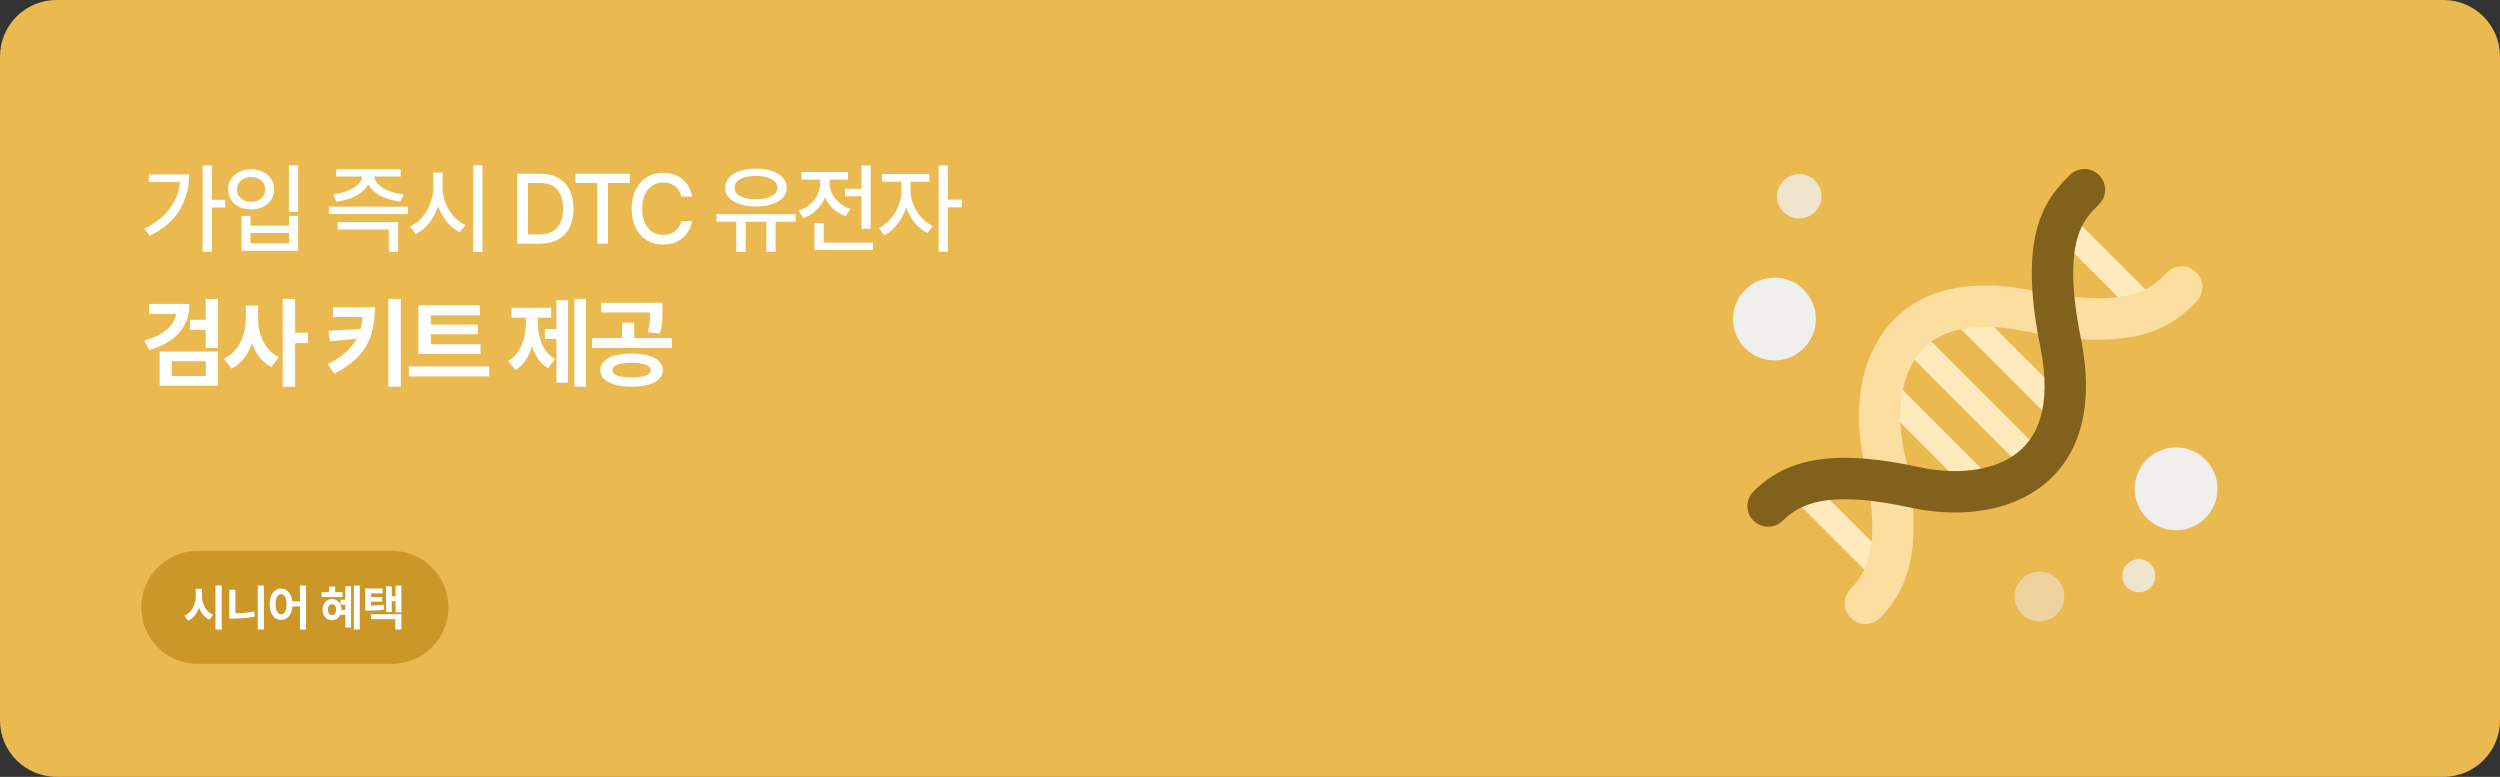 <svg width="708" height="220" viewBox="0 0 708 220" fill="none" xmlns="http://www.w3.org/2000/svg">
<rect x="0" y="0" width="708" height="220" fill="#333333" stroke="none"/>
<path d="M0 16C0 7.163 7.163 0 16 0H692C700.837 0 708 7.163 708 16V204C708 212.837 700.837 220 692 220H16C7.163 220 0 212.837 0 204V16Z" fill="#EAB950"/>
<ellipse cx="502.519" cy="90.342" rx="11.727" ry="11.727" fill="#F0EFEC"/>
<ellipse cx="616.273" cy="138.424" rx="11.727" ry="11.727" fill="#F0EFEC"/>
<ellipse opacity="0.5" cx="577.574" cy="168.913" rx="7.036" ry="7.036" fill="#F0EFEC"/>
<ellipse opacity="0.8" cx="509.557" cy="55.585" rx="6.287" ry="6.287" fill="#F0EFEC"/>
<ellipse opacity="0.8" cx="605.718" cy="163.05" rx="4.691" ry="4.691" fill="#F0EFEC"/>
<path fill-rule="evenodd" clip-rule="evenodd" d="M607.629 91.983L580.005 64.359L584.98 59.383L612.604 87.007L607.629 91.983Z" fill="#FFEABE"/>
<path fill-rule="evenodd" clip-rule="evenodd" d="M581.728 119.606L552.378 90.256L557.353 85.28L586.704 114.631L581.728 119.606Z" fill="#FFEABE"/>
<path fill-rule="evenodd" clip-rule="evenodd" d="M575.138 134.834L535.429 95.124L540.404 90.149L580.113 129.858L575.138 134.834Z" fill="#FFEABE"/>
<path fill-rule="evenodd" clip-rule="evenodd" d="M559.908 141.431L530.558 112.081L535.533 107.105L564.884 136.455L559.908 141.431Z" fill="#FFEABE"/>
<path fill-rule="evenodd" clip-rule="evenodd" d="M533.147 166.465L505.523 138.841L510.499 133.866L538.123 161.489L533.147 166.465Z" fill="#FFEABE"/>
<path fill-rule="evenodd" clip-rule="evenodd" d="M621.994 77.132C619.7 74.846 615.988 74.852 613.702 77.145C611.211 79.644 608.878 81.95 604.026 83.313C598.908 84.75 590.429 85.26 575.657 82.278C555.161 78.139 541.051 83.236 533.227 94.254C525.836 104.662 525.288 118.744 527.776 130.254C532.312 151.234 530.211 160.635 524.139 166.708C521.849 168.998 521.849 172.71 524.139 175C526.429 177.29 530.141 177.29 532.431 175C543.058 164.373 543.915 149.407 539.238 127.775C537.12 117.979 538.044 107.725 542.789 101.044C547.1 94.973 555.788 90.229 573.336 93.773C589.03 96.942 599.578 96.743 607.197 94.603C615.061 92.394 619.173 88.268 621.987 85.445L622.008 85.424C624.294 83.13 624.288 79.418 621.994 77.132Z" fill="#FBDEA0"/>
<path fill-rule="evenodd" clip-rule="evenodd" d="M594.458 49.592C596.744 51.886 596.738 55.598 594.444 57.884C591.946 60.374 589.64 62.708 588.277 67.56C586.839 72.678 586.329 81.157 589.312 95.928C589.322 95.979 589.332 96.03 589.341 96.082C593.424 116.495 588.324 130.554 577.333 138.359C566.926 145.75 552.843 146.298 541.334 143.81C520.354 139.274 510.952 141.374 504.879 147.447C502.59 149.737 498.877 149.737 496.587 147.447C494.297 145.157 494.297 141.445 496.587 139.155C507.214 128.528 522.181 127.671 543.812 132.347C553.609 134.466 563.862 133.542 570.544 128.797C576.614 124.486 581.359 115.798 577.815 98.25C574.646 82.556 574.845 72.008 576.985 64.389C579.194 56.525 583.32 52.413 586.143 49.599L586.164 49.578C586.941 48.804 587.882 48.292 588.874 48.044C590.811 47.559 592.946 48.075 594.458 49.592Z" fill="#81611C"/>
<path d="M59.988 56.586H63.789V58.746H59.988V71.297H57.391V46.824H59.988V56.586ZM40.93 64.762C43.992 63.23 46.357 61.362 48.025 59.156C49.703 56.95 50.673 54.417 50.938 51.555H42.16V49.395H53.59C53.572 53.132 52.665 56.49 50.869 59.471C49.074 62.442 46.243 64.88 42.379 66.785L40.93 64.762ZM84.418 59.977H81.82V46.824H84.418V59.977ZM64.594 53.633C64.594 52.53 64.876 51.546 65.441 50.68C66.007 49.814 66.786 49.144 67.779 48.67C68.773 48.187 69.889 47.945 71.129 47.945C72.368 47.945 73.481 48.187 74.465 48.67C75.458 49.144 76.233 49.814 76.789 50.68C77.354 51.546 77.637 52.53 77.637 53.633C77.637 54.736 77.354 55.72 76.789 56.586C76.233 57.443 75.458 58.113 74.465 58.596C73.481 59.07 72.368 59.302 71.129 59.293C69.889 59.302 68.773 59.07 67.779 58.596C66.786 58.113 66.007 57.443 65.441 56.586C64.876 55.72 64.594 54.736 64.594 53.633ZM67.137 53.633C67.137 54.325 67.305 54.941 67.643 55.478C67.98 56.007 68.454 56.422 69.064 56.723C69.675 57.014 70.363 57.16 71.129 57.16C71.885 57.16 72.564 57.014 73.166 56.723C73.768 56.422 74.237 56.007 74.574 55.478C74.921 54.941 75.094 54.325 75.094 53.633C75.094 52.949 74.921 52.343 74.574 51.815C74.237 51.277 73.768 50.862 73.166 50.57C72.564 50.279 71.885 50.133 71.129 50.133C70.363 50.133 69.675 50.279 69.064 50.57C68.454 50.862 67.98 51.277 67.643 51.815C67.305 52.343 67.137 52.949 67.137 53.633ZM68.394 61.152H70.938V63.914H81.848V61.152H84.418V71.023H68.394V61.152ZM81.848 68.891V65.965H70.938V68.891H81.848ZM113.48 49.996H106.029C106.102 50.807 106.508 51.573 107.246 52.293C107.993 53.004 108.982 53.605 110.213 54.098C111.452 54.581 112.824 54.9 114.328 55.055L113.371 57.078C111.958 56.923 110.646 56.627 109.434 56.19C108.221 55.743 107.169 55.178 106.275 54.494C105.391 53.81 104.73 53.036 104.293 52.17C103.855 53.036 103.195 53.81 102.311 54.494C101.426 55.178 100.378 55.743 99.166 56.19C97.954 56.627 96.646 56.923 95.242 57.078L94.312 55.055C95.798 54.891 97.156 54.562 98.387 54.07C99.617 53.578 100.602 52.977 101.34 52.266C102.087 51.555 102.493 50.798 102.557 49.996H95.188V47.918H113.48V49.996ZM93.137 58.527H115.531V60.633H93.137V58.527ZM95.625 62.902H112.742V71.324H110.117V65.008H95.625V62.902ZM125.332 53.059C125.323 54.535 125.592 55.989 126.139 57.42C126.695 58.851 127.465 60.122 128.449 61.234C129.443 62.337 130.564 63.167 131.812 63.723L130.254 65.773C128.859 65.108 127.624 64.124 126.549 62.82C125.473 61.517 124.644 60.022 124.061 58.336C123.486 60.159 122.648 61.768 121.545 63.162C120.451 64.557 119.18 65.609 117.73 66.32L116.145 64.133C117.411 63.577 118.542 62.725 119.535 61.576C120.529 60.419 121.303 59.097 121.859 57.611C122.424 56.117 122.707 54.599 122.707 53.059V48.875H125.332V53.059ZM134.027 46.824H136.625V71.379H134.027V46.824ZM146.492 69V49.203H153.109C155.042 49.203 156.705 49.6 158.1 50.393C159.503 51.176 160.574 52.311 161.312 53.797C162.06 55.273 162.434 57.033 162.434 59.074C162.434 61.125 162.055 62.898 161.299 64.393C160.551 65.878 159.467 67.018 158.045 67.811C156.623 68.603 154.914 69 152.918 69H146.492ZM152.754 66.375C154.978 66.366 156.65 65.737 157.771 64.488C158.893 63.24 159.453 61.435 159.453 59.074C159.453 56.723 158.897 54.927 157.785 53.688C156.682 52.448 155.06 51.828 152.918 51.828H149.5V66.375H152.754ZM162.992 49.203H178.332V51.801H172.18V69H169.172V51.801H162.992V49.203ZM192.945 55.656C192.79 54.827 192.467 54.111 191.975 53.51C191.492 52.908 190.89 52.453 190.17 52.143C189.459 51.833 188.68 51.682 187.832 51.691C186.684 51.682 185.658 51.969 184.756 52.553C183.863 53.127 183.156 53.975 182.637 55.096C182.126 56.208 181.871 57.543 181.871 59.102C181.871 60.669 182.126 62.014 182.637 63.135C183.156 64.247 183.863 65.09 184.756 65.664C185.658 66.238 186.684 66.521 187.832 66.512C188.671 66.521 189.445 66.375 190.156 66.074C190.867 65.764 191.464 65.313 191.947 64.721C192.439 64.128 192.772 63.422 192.945 62.602L195.98 62.629C195.771 63.923 195.292 65.076 194.545 66.088C193.807 67.091 192.854 67.874 191.688 68.439C190.53 68.995 189.236 69.273 187.805 69.273C186.082 69.273 184.546 68.863 183.197 68.043C181.848 67.223 180.791 66.047 180.025 64.516C179.269 62.975 178.891 61.171 178.891 59.102C178.891 57.033 179.273 55.232 180.039 53.701C180.805 52.161 181.862 50.98 183.211 50.16C184.56 49.34 186.091 48.93 187.805 48.93C189.199 48.93 190.475 49.199 191.633 49.736C192.79 50.265 193.747 51.035 194.504 52.047C195.27 53.059 195.762 54.262 195.98 55.656H192.945ZM225.344 62.793H219.656V71.324H217.031V62.793H211.18V71.324H208.5V62.793H202.922V60.66H225.344V62.793ZM205.355 53.168C205.355 52.083 205.72 51.131 206.449 50.31C207.188 49.49 208.213 48.861 209.525 48.424C210.847 47.977 212.365 47.754 214.078 47.754C215.792 47.754 217.309 47.977 218.631 48.424C219.952 48.861 220.978 49.49 221.707 50.31C222.436 51.131 222.801 52.083 222.801 53.168C222.801 54.243 222.436 55.182 221.707 55.984C220.978 56.786 219.952 57.406 218.631 57.844C217.309 58.272 215.792 58.482 214.078 58.473C212.365 58.482 210.847 58.272 209.525 57.844C208.213 57.406 207.188 56.786 206.449 55.984C205.72 55.182 205.355 54.243 205.355 53.168ZM208.035 53.168C208.035 53.833 208.281 54.412 208.773 54.904C209.275 55.387 209.981 55.761 210.893 56.025C211.813 56.29 212.875 56.422 214.078 56.422C215.29 56.422 216.352 56.29 217.264 56.025C218.175 55.761 218.882 55.387 219.383 54.904C219.893 54.412 220.148 53.833 220.148 53.168C220.148 52.484 219.893 51.897 219.383 51.404C218.882 50.903 218.175 50.516 217.264 50.242C216.352 49.969 215.29 49.832 214.078 49.832C212.866 49.832 211.804 49.969 210.893 50.242C209.981 50.516 209.275 50.903 208.773 51.404C208.281 51.906 208.035 52.493 208.035 53.168ZM246.574 64.789H243.977V55.574H239.301V53.469H243.977V46.852H246.574V64.789ZM226.176 59.676C227.406 59.257 228.482 58.646 229.402 57.844C230.332 57.033 231.043 56.103 231.535 55.055C232.027 54.007 232.273 52.922 232.273 51.801V50.844H226.969V48.711H240.176V50.844H234.926V51.801C234.917 52.822 235.149 53.82 235.623 54.795C236.106 55.77 236.794 56.641 237.688 57.406C238.581 58.172 239.629 58.755 240.832 59.156L239.492 61.234C238.143 60.76 236.967 60.059 235.965 59.129C234.962 58.199 234.188 57.115 233.641 55.875C233.103 57.242 232.305 58.441 231.248 59.471C230.2 60.501 228.956 61.271 227.516 61.781L226.176 59.676ZM230.66 63.176H233.258V68.699H247.23V70.805H230.66V63.176ZM257.879 54.043C257.879 55.328 258.143 56.632 258.672 57.953C259.201 59.266 259.939 60.46 260.887 61.535C261.844 62.602 262.928 63.422 264.141 63.996L262.664 66.019C261.315 65.372 260.112 64.406 259.055 63.121C257.997 61.827 257.186 60.368 256.621 58.746C256.056 60.505 255.222 62.091 254.119 63.504C253.025 64.908 251.79 65.956 250.414 66.648L248.883 64.598C250.095 64.014 251.189 63.158 252.164 62.027C253.148 60.888 253.919 59.617 254.475 58.213C255.031 56.8 255.309 55.41 255.309 54.043V51.445H249.785V49.285H263.211V51.445H257.879V54.043ZM265.836 46.824H268.434V56.531H272.371V58.719H268.434V71.324H265.836V46.824ZM53.645 86.082C53.645 88.233 53.203 90.17 52.318 91.893C51.434 93.606 50.14 95.074 48.435 96.295C46.74 97.507 44.676 98.451 42.242 99.125L40.875 96.418C43.527 95.698 45.624 94.686 47.164 93.383C48.704 92.07 49.62 90.566 49.912 88.871H42.215V86.082H53.645ZM45.223 99.562H61.711V109.215H45.223V99.562ZM58.266 106.48V102.297H48.641V106.48H58.266ZM53.809 90.566H58.238V84.66H61.711V98.578H58.238V93.41H53.809V90.566ZM73.098 90.266C73.088 91.788 73.303 93.264 73.74 94.695C74.178 96.117 74.838 97.393 75.723 98.523C76.607 99.654 77.691 100.529 78.977 101.148L76.871 103.938C75.577 103.29 74.469 102.388 73.549 101.23C72.628 100.064 71.904 98.706 71.375 97.156C70.81 98.824 70.04 100.283 69.064 101.531C68.089 102.771 66.918 103.728 65.551 104.402L63.391 101.586C64.749 100.966 65.893 100.068 66.822 98.893C67.752 97.708 68.445 96.372 68.9 94.887C69.365 93.392 69.598 91.852 69.598 90.266V86.547H73.098V90.266ZM80.07 84.633H83.57V94.231H87.234V97.184H83.57V109.516H80.07V84.633ZM106.18 87.012C106.171 89.801 105.838 92.307 105.182 94.531C104.535 96.746 103.368 98.811 101.682 100.725C99.995 102.63 97.648 104.32 94.641 105.797L92.809 103.117C94.832 102.115 96.509 101.025 97.84 99.85C99.171 98.674 100.219 97.38 100.984 95.967L93.438 96.637L93 93.684L102.105 93.137C102.379 92.198 102.575 91.086 102.693 89.801H94.285V87.012H106.18ZM109.98 84.633H113.508V109.516H109.98V84.633ZM136.078 100.246H118.469V86.465H135.887V89.281H122.023V91.906H135.312V94.641H122.023V97.484H136.078V100.246ZM115.789 103.773H138.566V106.617H115.789V103.773ZM165.961 109.516H162.652V84.633H165.961V109.516ZM143.922 102.242C145.645 101.185 146.911 99.676 147.723 97.717C148.543 95.748 148.953 93.611 148.953 91.305V89.965H144.879V87.176H156.09V89.965H152.316V91.305C152.307 93.556 152.695 95.607 153.479 97.457C154.271 99.307 155.525 100.72 157.238 101.695L155.188 104.266C153.091 103.026 151.583 100.957 150.662 98.059C150.225 99.572 149.618 100.907 148.844 102.064C148.069 103.222 147.13 104.138 146.027 104.812L143.922 102.242ZM154.312 93.164H157.594V85.043H160.875V108.367H157.594V95.981H154.312V93.164ZM178.852 100.137C180.665 100.137 182.238 100.324 183.568 100.697C184.899 101.062 185.924 101.6 186.645 102.311C187.365 103.012 187.729 103.855 187.738 104.84C187.729 105.806 187.365 106.64 186.645 107.342C185.924 108.053 184.895 108.59 183.555 108.955C182.224 109.329 180.656 109.516 178.852 109.516C177.056 109.516 175.488 109.329 174.148 108.955C172.818 108.59 171.792 108.053 171.072 107.342C170.352 106.64 169.992 105.806 169.992 104.84C169.992 103.855 170.352 103.012 171.072 102.311C171.792 101.6 172.818 101.062 174.148 100.697C175.488 100.324 177.056 100.137 178.852 100.137ZM167.695 95.734H176.172V91.387H179.617V95.734H190.281V98.551H167.695V95.734ZM170.238 85.754H187.602V87.777V88.502C187.602 89.596 187.556 90.607 187.465 91.537C187.374 92.467 187.182 93.438 186.891 94.449L183.473 94.121C183.728 93.1 183.896 92.171 183.979 91.332C184.061 90.484 184.111 89.537 184.129 88.488H170.238V85.754ZM173.465 104.84C173.456 105.505 173.916 106.011 174.846 106.357C175.785 106.695 177.12 106.863 178.852 106.863C180.583 106.863 181.919 106.695 182.857 106.357C183.796 106.011 184.266 105.505 184.266 104.84C184.266 104.156 183.801 103.637 182.871 103.281C181.951 102.917 180.643 102.734 178.947 102.734C177.179 102.734 175.821 102.912 174.873 103.268C173.925 103.623 173.456 104.147 173.465 104.84Z" fill="white"/>
<path d="M40 172C40 163.163 47.163 156 56 156H111C119.837 156 127 163.163 127 172C127 180.837 119.837 188 111 188H56C47.163 188 40 180.837 40 172Z" fill="#CB9729"/>
<path d="M57.209 168.633C57.204 169.412 57.321 170.164 57.558 170.889C57.795 171.613 58.15 172.258 58.624 172.823C59.098 173.388 59.675 173.814 60.353 174.102L59.328 175.496C58.635 175.182 58.038 174.73 57.537 174.143C57.04 173.555 56.646 172.864 56.355 172.071C56.067 172.937 55.664 173.691 55.145 174.334C54.625 174.972 53.996 175.46 53.258 175.797L52.205 174.348C52.907 174.051 53.499 173.612 53.982 173.028C54.47 172.44 54.835 171.768 55.076 171.012C55.318 170.251 55.441 169.458 55.445 168.633V166.773H57.209V168.633ZM61.023 165.816H62.787V178.285H61.023V165.816ZM74.728 178.258H72.991V165.816H74.728V178.258ZM64.939 167.006H66.661V173.698C68.507 173.666 70.28 173.486 71.98 173.158L72.198 174.594C70.293 174.995 68.238 175.191 66.032 175.182H64.939V167.006ZM79.6 166.691C80.156 166.691 80.66 166.837 81.111 167.129C81.567 167.421 81.938 167.84 82.225 168.387C82.517 168.934 82.704 169.576 82.785 170.314H84.946V165.816H86.668V178.285H84.946V171.709H82.806C82.747 172.493 82.574 173.176 82.287 173.76C81.999 174.343 81.623 174.79 81.159 175.1C80.698 175.41 80.179 175.564 79.6 175.564C78.971 175.564 78.41 175.384 77.918 175.024C77.431 174.66 77.05 174.143 76.777 173.473C76.503 172.798 76.369 172.014 76.373 171.121C76.369 170.232 76.503 169.453 76.777 168.783C77.05 168.113 77.431 167.598 77.918 167.238C78.41 166.874 78.971 166.691 79.6 166.691ZM78.041 171.121C78.041 171.727 78.105 172.247 78.233 172.68C78.36 173.108 78.543 173.434 78.78 173.657C79.017 173.876 79.29 173.983 79.6 173.979C79.915 173.983 80.188 173.876 80.42 173.657C80.657 173.434 80.84 173.108 80.967 172.68C81.095 172.247 81.159 171.727 81.159 171.121C81.159 170.515 81.095 169.998 80.967 169.569C80.84 169.141 80.657 168.817 80.42 168.599C80.188 168.375 79.915 168.264 79.6 168.264C79.29 168.264 79.017 168.375 78.78 168.599C78.543 168.817 78.36 169.143 78.233 169.576C78.105 170.005 78.041 170.52 78.041 171.121ZM101.882 178.258H100.214V165.816H101.882V178.258ZM91.081 167.703H93.186V166.117H94.923V167.703H97.001V169.084H91.081V167.703ZM91.354 172.652C91.354 172.074 91.468 171.559 91.696 171.107C91.924 170.652 92.238 170.296 92.639 170.041C93.045 169.786 93.501 169.658 94.007 169.658C94.522 169.658 94.982 169.786 95.388 170.041C95.793 170.292 96.11 170.645 96.338 171.101C96.57 171.556 96.686 172.074 96.686 172.652V172.748H97.794V171.258H96.427V169.836H97.794V166.021H99.421V177.711H97.794V174.115H96.385C96.162 174.594 95.843 174.97 95.428 175.243C95.014 175.512 94.54 175.646 94.007 175.646C93.501 175.646 93.045 175.519 92.639 175.264C92.238 175.008 91.924 174.655 91.696 174.204C91.468 173.748 91.354 173.231 91.354 172.652ZM92.872 172.632C92.872 173.11 92.972 173.486 93.173 173.76C93.378 174.029 93.656 174.165 94.007 174.17C94.362 174.165 94.645 174.031 94.854 173.767C95.069 173.498 95.178 173.126 95.182 172.652C95.178 172.174 95.069 171.802 94.854 171.538C94.645 171.269 94.362 171.135 94.007 171.135C93.66 171.135 93.385 171.267 93.18 171.531C92.974 171.791 92.872 172.158 92.872 172.632ZM108.354 168.045H105.1V169.07H108.23V170.396H105.1V171.497C105.838 171.488 106.476 171.465 107.014 171.429C107.556 171.392 108.103 171.326 108.654 171.23L108.832 172.625C108.176 172.743 107.533 172.823 106.904 172.864C106.275 172.905 105.507 172.926 104.601 172.926H104.279H103.432V166.65H108.354V168.045ZM105.086 173.938H113.686V178.258H111.949V175.332H105.086V173.938ZM109.324 166.049H110.951V168.865H112.031V165.83H113.686V173.418H112.031V170.26H110.951V173.322H109.324V166.049Z" fill="white"/>
</svg>

